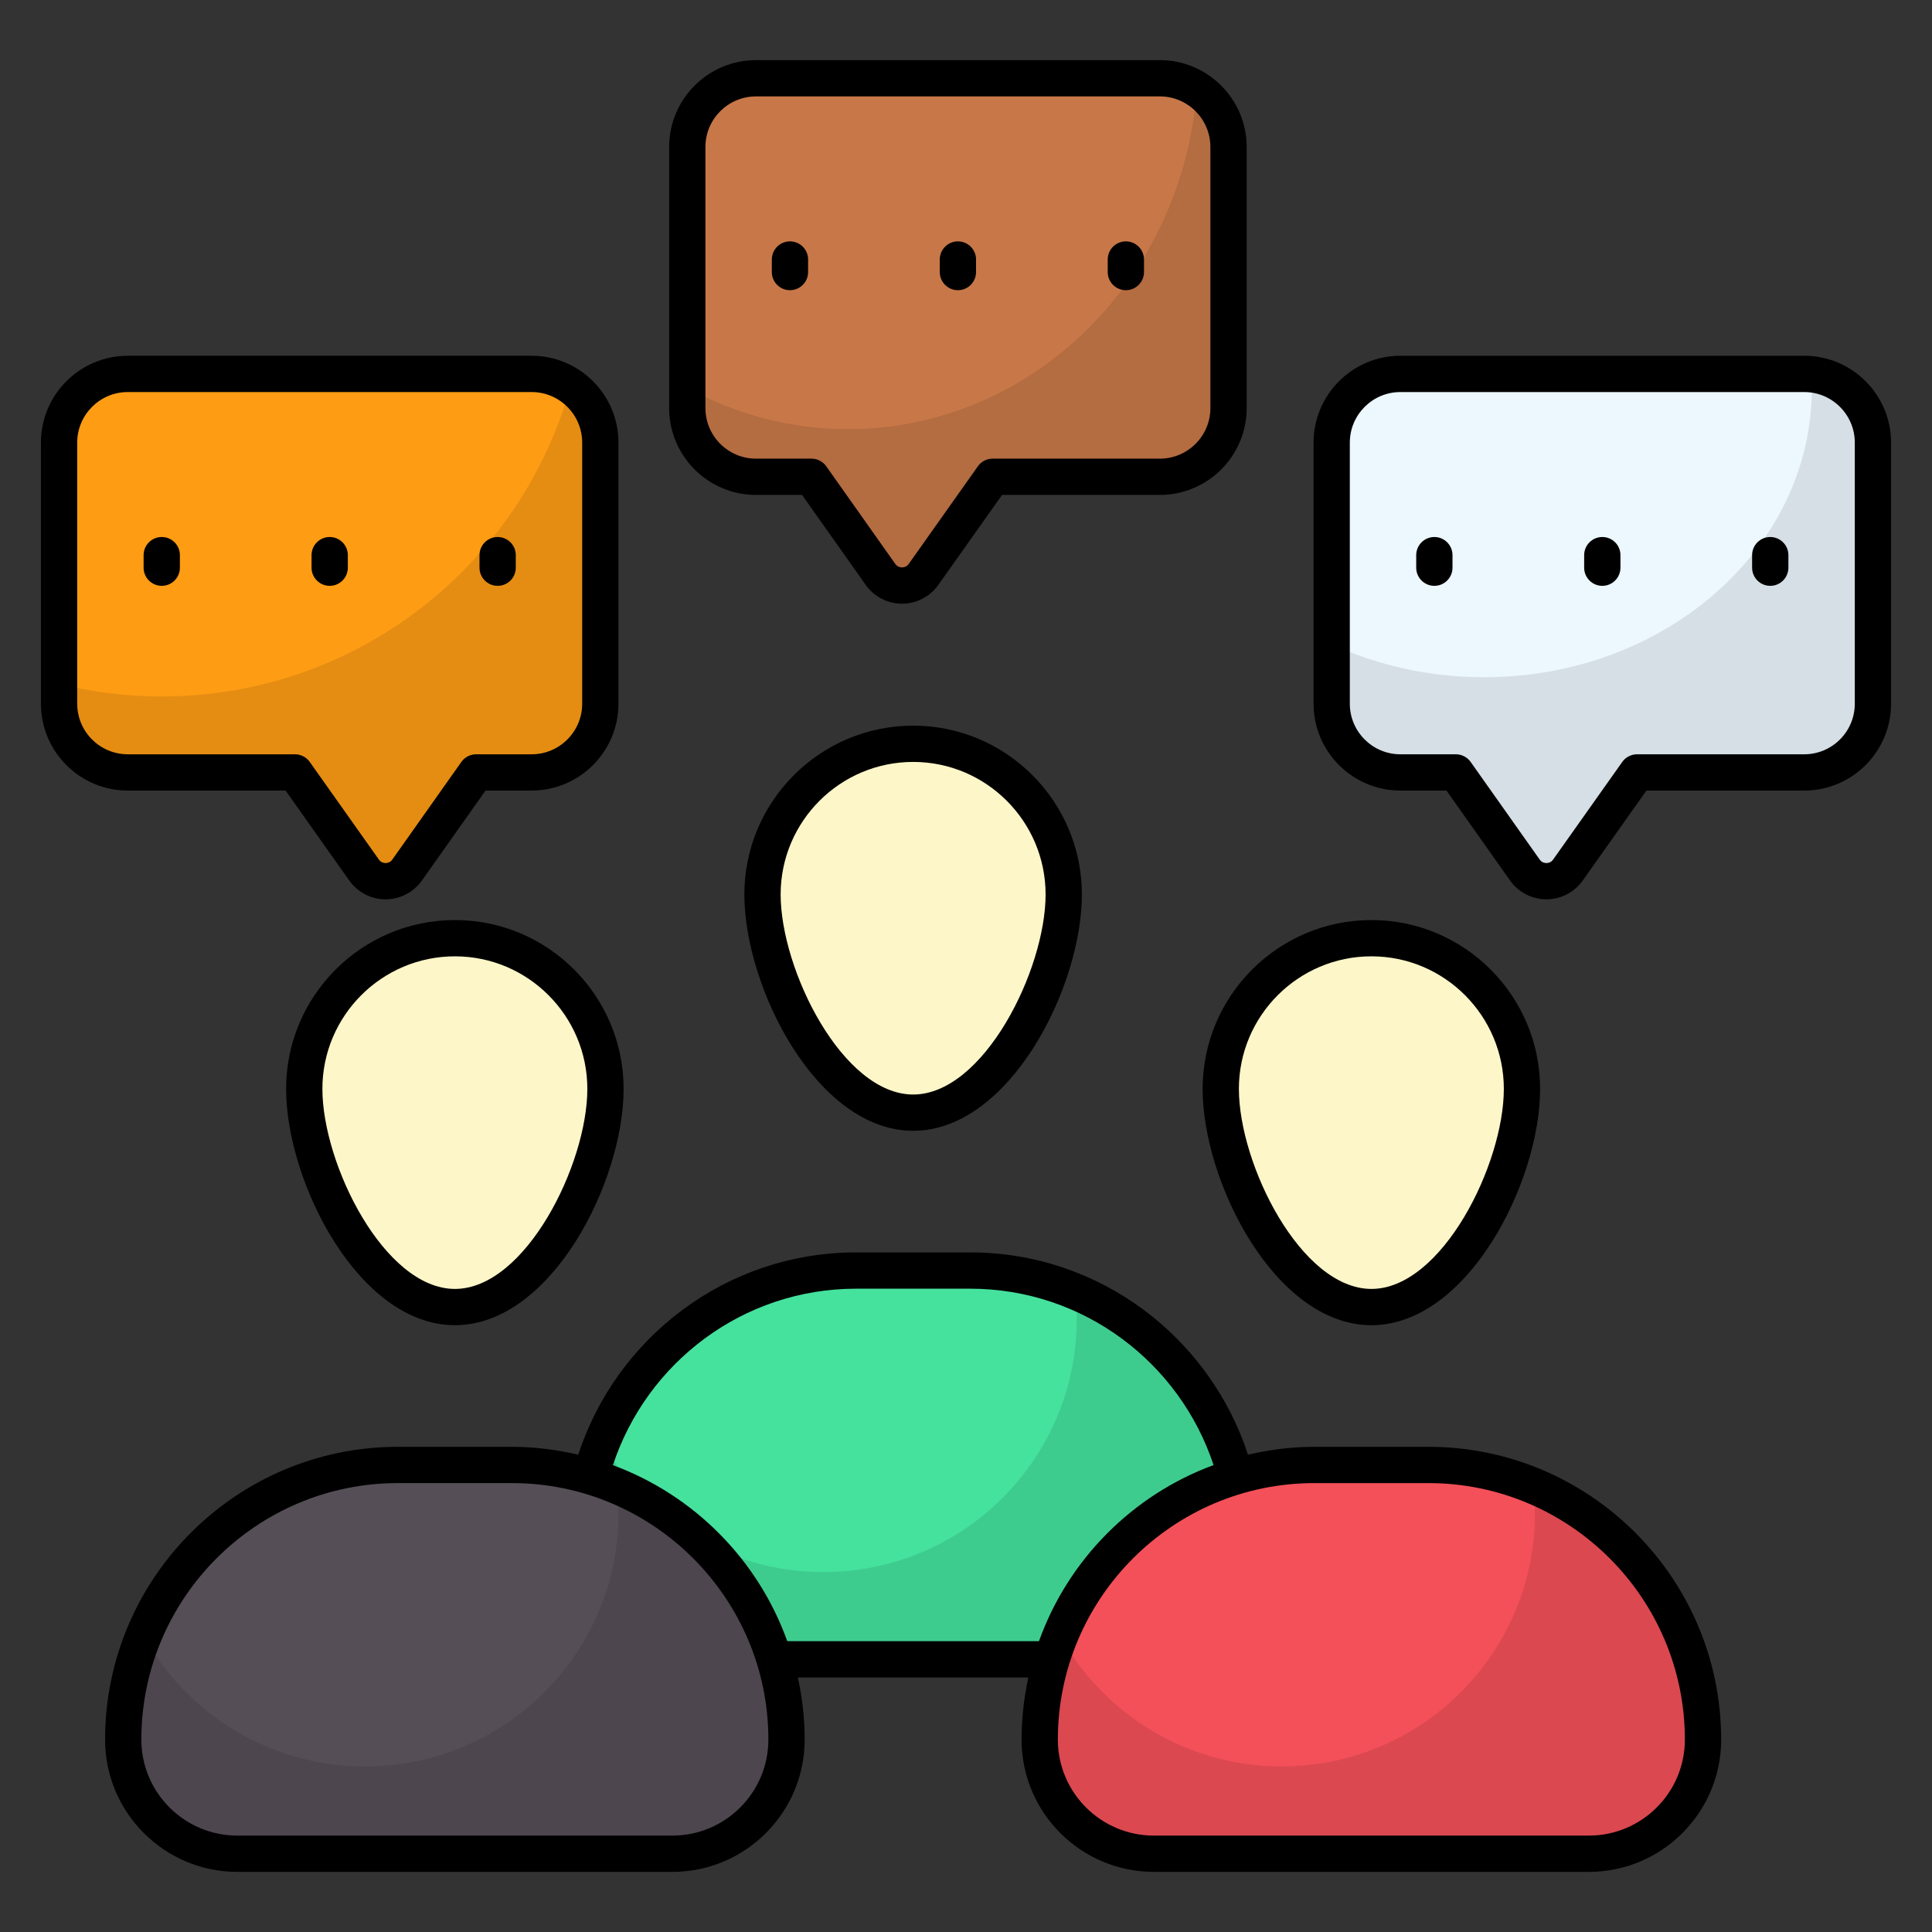<svg enable-background="new 0 0 512 512" viewBox="0 0 512 512" xmlns="http://www.w3.org/2000/svg"><rect x="0" y="0" width="512" height="512" fill="#333333" stroke="none"/><g id="_x30_7_Discussion_Forums"><g><path d="m329.878 409.5c0 16.701-13.538 30.239-30.239 30.239h-115.306c-16.7 0-30.239-13.538-30.239-30.239 0-40.202 32.59-72.793 72.793-72.793h30.198c40.202 0 72.793 32.591 72.793 72.793z" fill="#45e29d"/><path d="m329.919 409.495c0 16.669-13.579 30.247-30.248 30.247h-115.371c-16.669 0-30.248-13.578-30.248-30.247 0-9.739 1.967-19.01 5.432-27.532 11.424 20.696 33.525 34.649 58.716 34.649 37.083 0 67.144-30.06 67.144-67.05 0-2.435-.094-4.963-.468-7.305 26.501 10.863 45.043 36.897 45.043 67.238z" opacity=".1"/><path d="m281.9 237.04c0 22.034-17.865 57.826-39.899 57.826-22.065 0-39.93-35.793-39.93-57.826 0-22.065 17.865-39.93 39.93-39.93 22.034 0 39.899 17.865 39.899 39.93z" fill="#fdf6c8"/><path d="m208.437 461.019c0 16.701-13.538 30.239-30.239 30.239h-115.306c-16.7 0-30.239-13.538-30.239-30.239 0-40.202 32.59-72.793 72.793-72.793h30.198c40.202.001 72.793 32.591 72.793 72.793z" fill="#554e56"/><path d="m208.479 461.014c0 16.669-13.579 30.247-30.248 30.247h-115.371c-16.669 0-30.248-13.578-30.248-30.247 0-9.739 1.967-19.01 5.432-27.532 11.424 20.696 33.525 34.649 58.716 34.649 37.083 0 67.144-30.06 67.144-67.05 0-2.435-.094-4.964-.468-7.305 26.5 10.864 45.043 36.897 45.043 67.238z" opacity=".1"/><path d="m160.46 288.56c0 22.034-17.865 57.826-39.899 57.826-22.065 0-39.93-35.793-39.93-57.826 0-22.065 17.865-39.93 39.93-39.93 22.033 0 39.899 17.865 39.899 39.93z" fill="#fdf6c8"/><path d="m451.318 461.019c0 16.701-13.538 30.239-30.239 30.239h-115.305c-16.7 0-30.239-13.538-30.239-30.239 0-40.202 32.59-72.793 72.793-72.793h30.198c40.202.001 72.792 32.591 72.792 72.793z" fill="#f35059"/><path d="m451.36 461.014c0 16.669-13.579 30.247-30.248 30.247h-115.371c-16.669 0-30.248-13.578-30.248-30.247 0-9.739 1.967-19.01 5.432-27.532 11.424 20.696 33.525 34.649 58.716 34.649 37.083 0 67.144-30.06 67.144-67.05 0-2.435-.094-4.964-.468-7.305 26.501 10.864 45.043 36.897 45.043 67.238z" opacity=".1"/><path d="m403.341 288.56c0 22.034-17.865 57.826-39.899 57.826-22.065 0-39.93-35.793-39.93-57.826 0-22.065 17.865-39.93 39.93-39.93 22.034 0 39.899 17.865 39.899 39.93z" fill="#fdf6c8"/><path d="m496.344 117.292v69.206c0 10.053-8.15 18.203-18.203 18.203h-44.305l-18.323 25.876c-2.784 3.932-8.62 3.93-11.402-.004l-18.293-25.872h-14.706c-10.053 0-18.203-8.15-18.203-18.203v-69.206c0-10.053 8.15-18.203 18.203-18.203h107.029c10.054.001 18.203 8.15 18.203 18.203z" fill="#ecf7fe"/><path d="m496.344 117.275v69.219c0 10.047-8.172 18.218-18.218 18.218h-44.272l-18.362 25.861c-2.74 3.942-8.604 3.942-11.392 0l-18.266-25.861h-14.709c-10.047 0-18.218-8.172-18.218-18.218v-15.766c12.065 5.576 25.813 8.749 40.378 8.749 47.973 0 86.86-34.225 86.86-76.43 0-1.298-.048-2.548-.096-3.845 9.133.961 16.295 8.652 16.295 18.073z" opacity=".1"/><path d="m325.573 38.945v69.206c0 10.053-8.15 18.203-18.203 18.203h-44.305l-18.323 25.876c-2.784 3.932-8.62 3.93-11.402-.004l-18.293-25.872h-14.706c-10.053 0-18.203-8.15-18.203-18.203v-69.206c0-10.053 8.15-18.203 18.203-18.203h107.029c10.053 0 18.203 8.15 18.203 18.203z" fill="#c87848"/><path d="m325.556 38.923v69.219c0 10.047-8.124 18.218-18.17 18.218h-44.319l-18.314 25.861c-2.788 3.942-8.653 3.942-11.392 0l-18.314-25.861h-14.709c-10.047 0-18.218-8.172-18.218-18.218v-5.384c12.738 7.018 27.255 10.96 42.589 10.96 48.742 0 88.687-39.609 92.485-90.033 5.045 3.173 8.362 8.797 8.362 15.238z" opacity=".1"/><path d="m15.656 117.292v69.206c0 10.053 8.15 18.203 18.203 18.203h44.305l18.323 25.876c2.784 3.932 8.62 3.93 11.402-.004l18.293-25.872h14.706c10.053 0 18.203-8.15 18.203-18.203v-69.206c0-10.053-8.15-18.203-18.203-18.203h-107.03c-10.053.001-18.202 8.15-18.202 18.203z" fill="#fe9c14"/><path d="m159.093 117.275v69.219c0 10.047-8.172 18.218-18.218 18.218h-14.709l-18.266 25.862c-2.788 3.942-8.652 3.942-11.392 0l-18.362-25.861h-44.272c-10.047 0-18.218-8.172-18.218-18.218v-5.287c8.7 2.211 17.834 3.365 27.207 3.365 51.626 0 95.176-34.802 108.347-82.246 4.759 3.268 7.883 8.747 7.883 14.948z" opacity=".1"/><path d="m197.264 237.04c0 24.638 19.211 62.633 44.738 62.633 25.508 0 44.705-37.995 44.705-62.633 0-24.668-20.054-44.736-44.705-44.736-24.668 0-44.738 20.068-44.738 44.736zm79.83 0c0 19.974-16.402 53.019-35.092 53.019-18.709 0-35.125-33.045-35.125-53.019 0-19.366 15.756-35.122 35.125-35.122 19.349 0 35.092 15.756 35.092 35.122z"/><path d="m165.265 288.559c0-24.668-20.054-44.736-44.705-44.736-24.668 0-44.736 20.068-44.736 44.736 0 24.638 19.211 62.633 44.736 62.633 25.508 0 44.705-37.995 44.705-62.633zm-79.827 0c0-19.366 15.756-35.122 35.122-35.122 19.35 0 35.092 15.756 35.092 35.122 0 19.974-16.402 53.019-35.092 53.019-18.707 0-35.122-33.045-35.122-53.019z"/><path d="m305.773 496.065h115.307c19.324 0 35.045-15.721 35.045-35.045 0-42.788-34.81-77.6-77.598-77.6h-30.198c-6.061 0-11.934.769-17.599 2.09-10.14-31.055-39.248-53.609-73.645-53.609h-30.198c-34.397 0-63.509 22.553-73.651 53.607-5.662-1.319-11.533-2.087-17.59-2.087h-30.198c-42.788 0-77.6 34.812-77.6 77.6 0 19.324 15.721 35.045 35.045 35.045h115.307c19.324 0 35.045-15.721 35.045-35.045 0-5.656-.645-11.159-1.8-16.474h61.085c-1.155 5.316-1.8 10.818-1.8 16.474-.002 19.323 15.719 35.044 35.043 35.044zm72.753-103.031c37.486 0 67.984 30.498 67.984 67.986 0 14.022-11.409 25.431-25.431 25.431h-115.306c-14.022 0-25.431-11.409-25.431-25.431 0-37.488 30.498-67.986 67.986-67.986zm-200.328 93.417h-115.307c-14.022 0-25.431-11.409-25.431-25.431 0-37.488 30.498-67.986 67.986-67.986h30.198c37.486 0 67.984 30.498 67.984 67.986.001 14.022-11.408 25.431-25.43 25.431zm30.436-51.519c-7.737-21.574-24.73-38.712-46.208-46.649 8.942-27.107 34.397-46.769 64.461-46.769h30.198c30.064 0 55.576 19.641 64.522 46.747-21.507 7.927-38.526 25.077-46.27 46.671z"/><path d="m363.441 351.192c25.508 0 44.705-37.995 44.705-62.633 0-24.668-20.054-44.736-44.705-44.736-24.668 0-44.736 20.068-44.736 44.736 0 24.638 19.212 62.633 44.736 62.633zm0-97.755c19.35 0 35.092 15.756 35.092 35.122 0 19.974-16.402 53.019-35.092 53.019-18.706 0-35.122-33.045-35.122-53.019 0-19.366 15.756-35.122 35.122-35.122z"/><path d="m501.151 186.497v-69.205c0-12.686-10.323-23.009-23.009-23.009h-107.03c-12.686 0-23.009 10.323-23.009 23.009v69.205c0 12.688 10.323 23.011 23.009 23.011h12.219l16.857 23.84c2.206 3.119 5.802 4.983 9.623 4.983h.002c3.819 0 7.417-1.861 9.621-4.976l16.887-23.847h41.821c12.687 0 23.009-10.322 23.009-23.011zm-67.315 13.398c-1.558 0-3.021.756-3.922 2.028l-18.326 25.877c-.566.8-1.354.918-1.774.918s-1.211-.117-1.777-.918l-18.293-25.872c-.901-1.274-2.364-2.033-3.924-2.033h-14.707c-7.386 0-13.395-6.011-13.395-13.397v-69.205c0-7.386 6.009-13.395 13.395-13.395h107.031c7.386 0 13.395 6.009 13.395 13.395v69.205c0 7.386-6.009 13.397-13.395 13.397z"/><path d="m307.371 15.935h-107.03c-12.686 0-23.009 10.323-23.009 23.011v69.205c0 12.686 10.323 23.009 23.009 23.009h12.219l16.855 23.842c2.209 3.119 5.807 4.981 9.628 4.983 3.819 0 7.415-1.861 9.621-4.976l16.887-23.849h41.821c12.686 0 23.009-10.323 23.009-23.009v-69.205c-.001-12.688-10.324-23.011-23.01-23.011zm13.395 92.216c0 7.386-6.009 13.395-13.395 13.395h-44.306c-1.559 0-3.021.756-3.922 2.028l-18.324 25.879c-.566.798-1.357.918-1.777.918s-1.213-.12-1.779-.92l-18.291-25.872c-.901-1.274-2.364-2.033-3.924-2.033h-14.707c-7.386 0-13.395-6.009-13.395-13.395v-69.205c0-7.386 6.009-13.397 13.395-13.397h107.031c7.386 0 13.395 6.011 13.395 13.397v69.205z"/><path d="m33.858 209.508h41.821l16.885 23.844c2.206 3.117 5.804 4.981 9.623 4.978h.002c3.821 0 7.417-1.864 9.623-4.983l16.857-23.84h12.219c12.686 0 23.009-10.323 23.009-23.011v-69.205c0-12.686-10.323-23.009-23.009-23.009h-107.03c-12.686 0-23.009 10.323-23.009 23.009v69.205c0 12.69 10.322 23.012 23.009 23.012zm-13.395-92.215c0-7.386 6.009-13.395 13.395-13.395h107.031c7.386 0 13.395 6.009 13.395 13.395v69.205c0 7.386-6.009 13.397-13.395 13.397h-14.707c-1.561 0-3.023.758-3.924 2.033l-18.293 25.872c-.566.8-1.357.918-1.777.918-.42.002-1.209-.117-1.777-.92l-18.324-25.875c-.901-1.272-2.364-2.028-3.922-2.028h-44.307c-7.386 0-13.395-6.011-13.395-13.397z"/><path d="m380.12 142.313c-2.655 0-4.807 2.152-4.807 4.807v3.326c0 2.655 2.152 4.807 4.807 4.807s4.807-2.152 4.807-4.807v-3.326c0-2.655-2.152-4.807-4.807-4.807z"/><path d="m424.628 142.313c-2.655 0-4.807 2.152-4.807 4.807v3.326c0 2.655 2.152 4.807 4.807 4.807s4.807-2.152 4.807-4.807v-3.326c0-2.655-2.152-4.807-4.807-4.807z"/><path d="m469.134 142.313c-2.655 0-4.807 2.152-4.807 4.807v3.326c0 2.655 2.152 4.807 4.807 4.807s4.807-2.152 4.807-4.807v-3.326c0-2.655-2.152-4.807-4.807-4.807z"/><path d="m209.349 63.966c-2.655 0-4.807 2.152-4.807 4.807v3.324c0 2.655 2.152 4.807 4.807 4.807s4.807-2.152 4.807-4.807v-3.324c0-2.654-2.153-4.807-4.807-4.807z"/><path d="m253.855 63.966c-2.655 0-4.807 2.152-4.807 4.807v3.324c0 2.655 2.152 4.807 4.807 4.807s4.807-2.152 4.807-4.807v-3.324c0-2.654-2.153-4.807-4.807-4.807z"/><path d="m298.363 63.966c-2.655 0-4.807 2.152-4.807 4.807v3.324c0 2.655 2.152 4.807 4.807 4.807s4.807-2.152 4.807-4.807v-3.324c0-2.654-2.152-4.807-4.807-4.807z"/><path d="m42.866 155.253c2.655 0 4.807-2.152 4.807-4.807v-3.326c0-2.655-2.152-4.807-4.807-4.807s-4.807 2.152-4.807 4.807v3.326c0 2.654 2.152 4.807 4.807 4.807z"/><path d="m87.372 155.253c2.655 0 4.807-2.152 4.807-4.807v-3.326c0-2.655-2.152-4.807-4.807-4.807s-4.807 2.152-4.807 4.807v3.326c0 2.654 2.152 4.807 4.807 4.807z"/><path d="m131.88 155.253c2.655 0 4.807-2.152 4.807-4.807v-3.326c0-2.655-2.152-4.807-4.807-4.807s-4.807 2.152-4.807 4.807v3.326c0 2.654 2.152 4.807 4.807 4.807z"/></g></g><g id="Layer_1"/></svg>